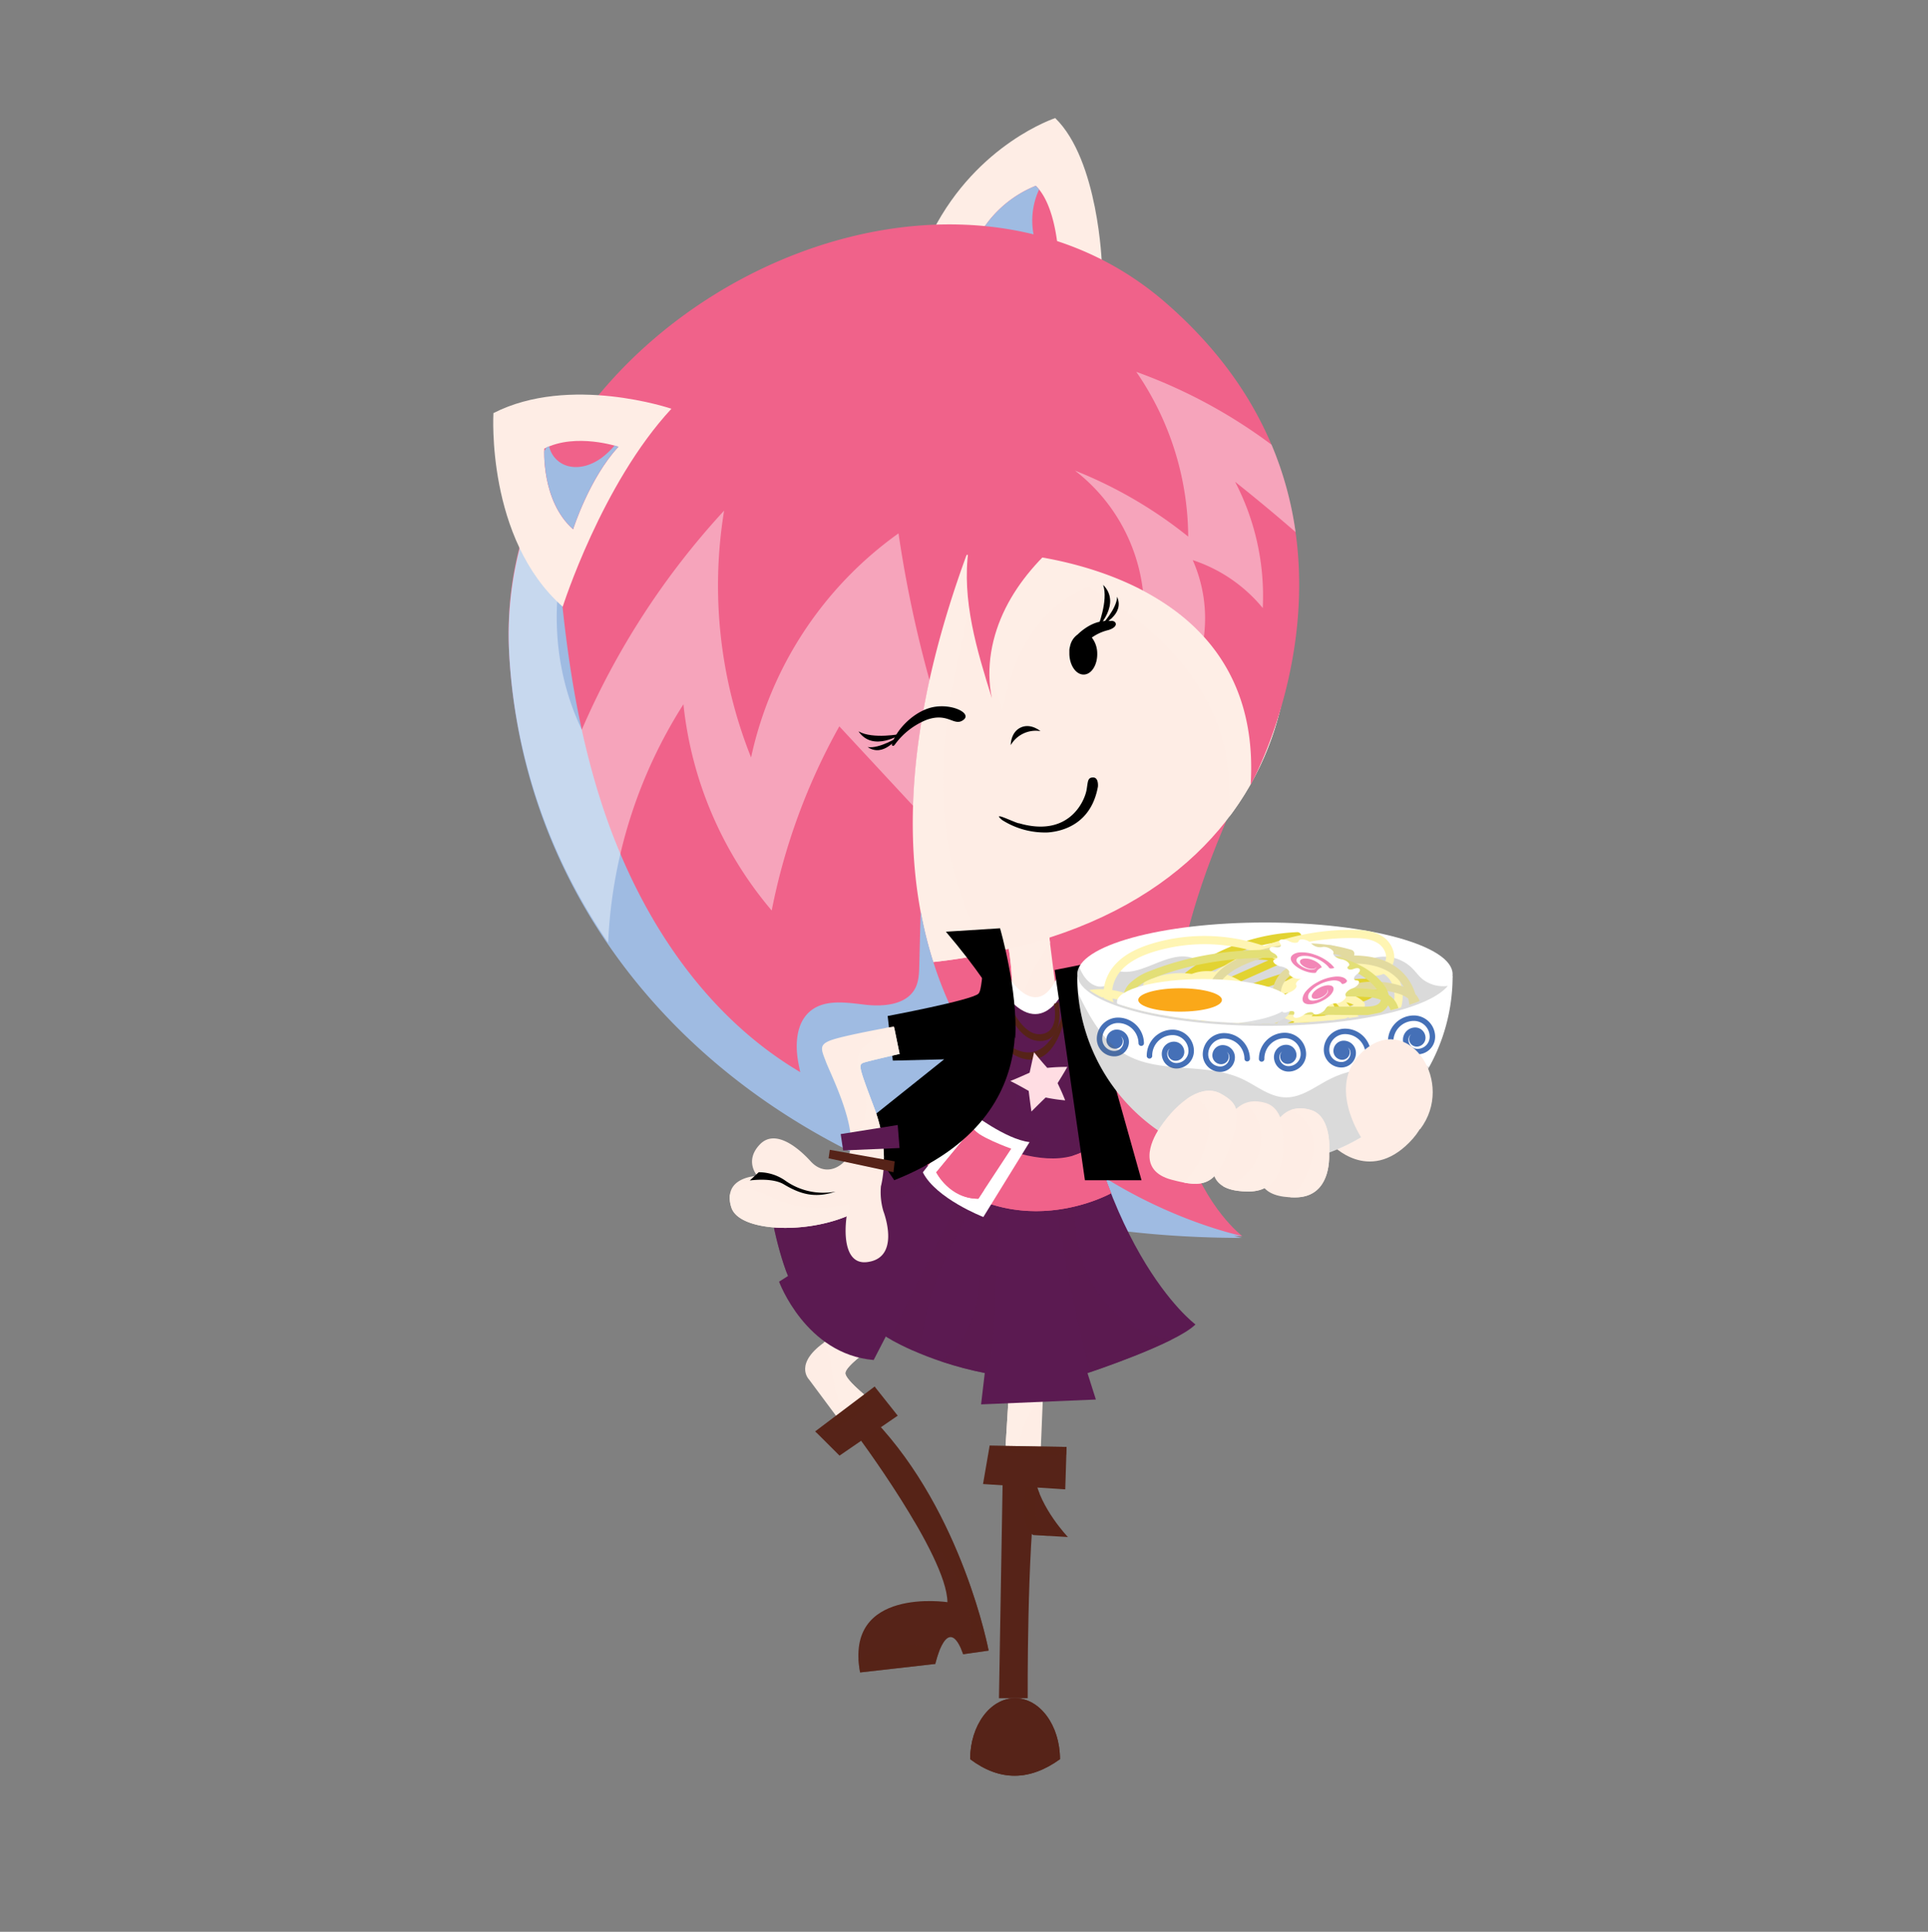 <svg xmlns="http://www.w3.org/2000/svg" xmlns:xlink="http://www.w3.org/1999/xlink" viewBox="0 0 584.27 585.38"><rect x="0" y="0" width="584.27" height="585.38" fill="#808080" stroke="none"/><defs><style>.cls-1{fill:none;}.cls-2{isolation:isolate;}.cls-13,.cls-3{fill:#562318;}.cls-4{fill:#feede5;}.cls-12,.cls-5{fill:#f0628a;}.cls-6{fill:#9fbbe2;}.cls-10,.cls-12,.cls-13,.cls-16,.cls-6,.cls-7{mix-blend-mode:multiply;}.cls-7{fill:#feeee6;}.cls-11,.cls-8{fill:#fff;}.cls-8{opacity:0.42;}.cls-10,.cls-9{fill:#5b1a51;}.cls-10{opacity:0.54;}.cls-13{opacity:0.57;}.cls-14{fill:#ffdde3;}.cls-15{fill:#4570b7;}.cls-16{fill:#5d5e5e;opacity:0.23;}.cls-17{clip-path:url(#clip-path);}.cls-18{fill:#e2d332;}.cls-19{fill:#fff5b3;}.cls-20{fill:#e2da9f;}.cls-21{fill:#e3df76;}.cls-22{fill:#dedfe0;}.cls-23{fill:#faa819;}.cls-24{fill:#f287b7;}</style><clipPath id="clip-path"><ellipse id="SVGID" class="cls-1" cx="383.34" cy="294.47" rx="56.87" ry="15.68"/></clipPath></defs><g class="cls-2"><g id="Layer_2" data-name="Layer 2"><path class="cls-3" d="M294,533.07c9,6.76,18.05,6.61,27.22,0,0-10.21-6.09-18.48-13.61-18.48S294,522.86,294,533.07Z"/><path class="cls-4" d="M333.92,80.15s-1-31.58-14.14-44.37c0,0-23.47,7.64-37.11,34.23,0,0,43.77,7.48,51.25,10.14"/><path class="cls-5" d="M320.78,77.91s-.49-15.38-6.89-21.61A34.55,34.55,0,0,0,295.81,73s21.32,3.64,25,4.94"/><path class="cls-6" d="M314.15,74.43a22.39,22.39,0,0,1,.74-17,12.06,12.06,0,0,0-1-1.12A34.55,34.55,0,0,0,295.81,73s6.38,1.09,12.76,2.29A25.68,25.68,0,0,1,314.15,74.43Z"/><path class="cls-5" d="M238.67,278.23s62.85,94.58,137.77,96.3c0,0-43.92-32.67-6-122.95s-157.57-47.29-131.74,26.65"/><path class="cls-4" d="M305,283.54s3.26,15.18.81,24L321,308l-3.95-31.35Z"/><path class="cls-7" d="M308.76,307.62a51.64,51.64,0,0,1,9.45-21.9l-1.14-9.06L305,283.54s3.26,15.18.81,24Z"/><path class="cls-4" d="M170.88,217.86c1.05,29.91,41.14,93.9,138.53,68.75S405.12,165,364,129.83s-196.46-8.38-193.11,88"/><path class="cls-7" d="M379.56,149.26l-49,14.64a29.73,29.73,0,0,0-8.28-7.84,30.22,30.22,0,0,0-24.07-3.41l-2.17,12.08-22.25-41.44c-27.1,15.15-43.77,44.65-50.55,75-6.14,27.45-5.2,55.87-3.58,84,19.89,9.43,46.34,13.56,80.23,6.54-10.77-16.19-14.72-36.49-14.09-56.06.58-17.91,4.65-35.46,9.31-52.81a188.61,188.61,0,0,0,8.73,35.11c1.62-8.79,4.62-17.47,9.95-24.64a36.84,36.84,0,0,1,16-12.51,116.05,116.05,0,0,1,19.95,14.26c10.78,9.75,19.32,22.49,21.85,36.8a97,97,0,0,1,1,18.43C395.75,216.68,394.85,176.82,379.56,149.26Z"/><path class="cls-5" d="M376.44,374.53s-148.1-30.1-83.53-206.35a61.85,61.85,0,0,1,8.62-.86S383.32,169,379,237.82c0,0,46.49-83.4-25.83-146.16s-204.06,8.59-198.9,105.75S244.7,374.53,376.44,374.53"/><path class="cls-6" d="M376.44,374.53S294,357.77,279,276.07l-.42,16.51c-.06,2.37-.14,4.83-1.25,6.93-2.65,5-9.59,5.6-15.25,4.93s-12.07-1.7-16.48,1.91c-4.26,3.49-4.67,9.86-3.74,15.28.19,1.09.41,2.17.65,3.26-1.61-1-3.2-1.94-4.77-3-27.16-18-45.29-47.3-55.37-78.27s-12.85-63.79-14.71-96.31l-7,8.87A105.2,105.2,0,0,0,154.29,198c5.17,97.15,90.41,177.11,222.15,177.11,0,0-.89-.18-2.5-.59Z"/><path class="cls-8" d="M385.35,134.77a157.87,157.87,0,0,0-41-22.09,88.83,88.83,0,0,1,15.73,49.92,133.24,133.24,0,0,0-34.32-20A53.87,53.87,0,0,1,346.36,179a66.32,66.32,0,0,1,18.47,14,43.4,43.4,0,0,0-3.38-23.27,46,46,0,0,1,21.22,14.52A74.88,74.88,0,0,0,374.29,146q9.33,7.41,18.33,15.23A105.67,105.67,0,0,0,385.35,134.77Z"/><path class="cls-8" d="M207.11,213.42a115,115,0,0,0,26.75,62.48,188.74,188.74,0,0,1,20.49-55.8l22.35,24.07a205.54,205.54,0,0,1,5-38,363.6,363.6,0,0,1-9.41-44.55,112.6,112.6,0,0,0-44.68,67.91,140.42,140.42,0,0,1-8.17-74.8,235.75,235.75,0,0,0-43.13,66.39c-12.41-25.77-9.41-58.28,7.5-81.35a158.75,158.75,0,0,0-25.52,23.13,104.67,104.67,0,0,0-4,34.55,170.92,170.92,0,0,0,30,88.2A146.37,146.37,0,0,1,207.11,213.42Z"/><polygon class="cls-4" points="305.72 422.24 304.48 442.36 315.23 443.41 316.21 419.44 305.72 422.24"/><path class="cls-7" d="M304.48,442.36l3.64.36a31.85,31.85,0,0,1,7.95-20.05l.14-3.23-10.49,2.8Z"/><path class="cls-4" d="M263.78,408.67s-7.35,5.14-7.6,7.34,9.07,9.3,9.07,9.3l-9.56,6.85L245.16,418s-4.9-4.89,5.39-11.75Z"/><path class="cls-7" d="M265.25,425.31s-9.31-7.09-9.07-9.3,7.6-7.34,7.6-7.34l-13.23-2.45-1,.67a13.53,13.53,0,0,1,1.71,3.8c.85,3.07.91,6.31,1.62,9.42a23.34,23.34,0,0,0,5.3,10.25Z"/><path class="cls-9" d="M362.27,401.33s-31.36-23-39.2-99.33l-.15-2.95s-7.67,12.55-17.56,2.11c0,0-17.33,46.59-72.45,62.5,0,0,2.2,13.94,5.88,23l-2.7,1.72s8.09,22,28.67,23.73l3.67-7.1s11.41,7.38,30,11.05l-1.12,9.5,34.79-1.47-2.54-8s26.8-8.85,32.68-14.72"/><path class="cls-10" d="M333,392c-6-8.65-8.09-19.62-7.1-30.09L320,364.51c2.51,16.84,5.84,33.57,10,50.08a10.32,10.32,0,0,0,.36,1.2c3.21-1.09,15.85-5.46,24.53-9.79A33.27,33.27,0,0,1,333,392Z"/><path class="cls-10" d="M298.46,416.05l0,.27c2.15-4.45,2.48-9.72,2.73-14.74q.85-17.91,1.72-35.82a4,4,0,0,0-4.36,2.07,10.94,10.94,0,0,0-1.13,5c-.41,8.06.05,16.27-2,24.08-1.6,6.16-5.15,12.19-10.39,15.54A106.69,106.69,0,0,0,298.46,416.05Z"/><path class="cls-10" d="M270.21,406.05c1.36.76,3.48,1.87,6.29,3.12a5.57,5.57,0,0,0,1.41-1.28c1.51-2,1.84-4.6,2.28-7.07,2.25-12.74,8.42-24.4,14.51-35.82l-4.27-1.11q-9.36,18.66-18.74,37.32A12.65,12.65,0,0,0,270.21,406.05Z"/><path class="cls-10" d="M274.49,352.53c-1.35-.21-2.52.91-3.43,1.93-3.81,4.28-7.55,8.66-12,12.25s-9.75,6.37-15.45,6.92a19.41,19.41,0,0,1-9-1.27,99.69,99.69,0,0,0,3.9,13.57,360.75,360.75,0,0,0,41.9-28.63C277.79,357.9,277.14,353,274.49,352.53Z"/><path class="cls-10" d="M287.28,345.09c4.14,3.59,8.34,7.22,13.3,9.54s10.86,3.2,15.92,1.1c1.1-.46,2.34-1.46,1.95-2.6-.32-.93-1.53-1.21-2.12-2-1-1.32.17-3.33-.51-4.84-.48-1.06-1.7-1.52-2.7-2.12-4.46-2.67-5.18-8.76-5.11-14a129.66,129.66,0,0,1,2.87-25.3,12.18,12.18,0,0,1-4.26-2.54l-1.8.1a100,100,0,0,1-12,20.16,86.94,86.94,0,0,1-7.07,15.79,5.75,5.75,0,0,0-1,2.64C284.69,342.7,286,344,287.28,345.09Z"/><path class="cls-10" d="M328.92,356.14c1.89-2.06,2.71-4.85,3.22-7.6A242.91,242.91,0,0,1,323.07,302l-.08-1.55-1.82.84a14.7,14.7,0,0,1-3.45,2.8,143.73,143.73,0,0,1,3.3,53.78C323.53,359.35,327,358.29,328.92,356.14Z"/><path class="cls-11" d="M306.41,297.11s7.84,11.74,13.72-.49l2.94,2s-6.86,18.1-19.11,2Z"/><path class="cls-3" d="M305.67,303.72s4,10.38,9.88,9.65,3.84-9.17,3.84-9.17l1.47-.48s2,11.5-5.39,11.74-10.53-10.77-10.53-10.77Z"/><path class="cls-1" d="M305.67,303.72s4,10.38,9.88,9.65,3.84-9.17,3.84-9.17l1.47-.48s2,11.5-5.39,11.74-10.53-10.77-10.53-10.77Z"/><path class="cls-3" d="M322.09,307.14s-4.66,18.59-17.15,9.05l-1,1s13.34,13.39,19-9.34Z"/><path class="cls-1" d="M322.09,307.14s-4.66,18.59-17.15,9.05l-1,1s13.34,13.39,19-9.34Z"/><line class="cls-1" x1="329.59" y1="416.05" x2="319.61" y2="364.87"/><line class="cls-1" x1="297.34" y1="425.55" x2="304.48" y2="364.87"/><line class="cls-1" x1="264.76" y1="412.1" x2="292.37" y2="362.3"/><line class="cls-1" x1="236.09" y1="388.37" x2="282.42" y2="357.63"/><path class="cls-5" d="M336.72,361.57s-34.1,19.19-61.07-14.55l7.75-9.6S316,360,331.14,347Z"/><path class="cls-12" d="M281.1,353.05c25.9,25.24,55.62,8.52,55.62,8.52L331.14,347a16.21,16.21,0,0,1-5.91,3.16,25.91,25.91,0,0,1-.34,2.63c-1,5-5.63,8.69-10.61,9.75s-10.19-.15-14.85-2.19a21.39,21.39,0,0,1-8.81-6.36c-2.21-2.92-3.19-7-1.8-10.35-3.56.4-6.36,3.54-7.31,7A13.89,13.89,0,0,0,281.1,353.05Z"/><path class="cls-11" d="M312,346.08l-14,22.7s-14.35-5.57-18.34-13.54l14.35-18.31s10.77,8.36,18,9.15"/><path class="cls-1" d="M312,346.08l-14,22.7s-14.35-5.57-18.34-13.54l14.35-18.31S304.86,345.29,312,346.08Z"/><path class="cls-5" d="M306.45,348.08s-11.16-4-11.56-6.37l-11.16,13.53s4,8,12.76,8Z"/><path class="cls-12" d="M298.15,360.69c-.43-1.91-1.78-3.62-2.65-5.43a12.27,12.27,0,0,1,.95-11.83c-.88-.61-1.47-1.21-1.56-1.72l-11.16,13.53s4,8,12.76,8Z"/><path class="cls-1" d="M306.45,348.08s-11.16-4-11.56-6.37l-11.16,13.53s4,8,12.76,8Z"/><polygon points="319.61 293.93 328.78 357.63 345.93 357.63 327.59 292.34 319.61 293.93"/><path d="M304.86,294.73S322,337.33,271,357.63L260.2,341.71,286.12,321l-15.55.39L269,307.87s25.52-4.78,27.52-6.77,0-19.91,8.37-6.37"/><path d="M303.06,281.29s5.47,18.77,4.59,33.4c0,0-2.52-10.64-21-32.36Z"/><path class="cls-4" d="M267,359.34h0c.95-4.11,2-12.78-2.07-23.63-4.71-12.49-4.84-13.08-3.24-13.68,1.24-.46,10.93-2.66,10.93-2.66l-1.72-8.32s-13.72,2.45-18.37,3.92-3.68,2.93-2.21,6.85,11.74,23.92,5.64,30.09c-3.26,3.3-7.3,3.3-10.29,0-3.86-4.25-10.79-9.89-15.38-5.14-4.86,5.05-.79,9.55-.79,9.55s-10.78.24-7.85,9.54c2.27,7.17,21.58,8.22,34.91,2.72-.87,6.35-.21,14.6,6.14,13.87,9.25-1.07,6.22-12.13,5-15.45a20.38,20.38,0,0,1-.73-7.66"/><path class="cls-7" d="M256.35,368.65c.84-1.26,1.42-2.52.83-3.84a33.67,33.67,0,0,1-22.07-1.44c-2.81-1.2-5.53-2.8-8.57-3.05A7.53,7.53,0,0,0,221.2,362a8.81,8.81,0,0,0,.43,3.91C223.89,373,243,374.06,256.35,368.65Z"/><path class="cls-7" d="M268.19,311.55c-1.33,3.16-5.68,4.08-7.5,7a8.44,8.44,0,0,0-.54,6.44c.54,2.15,1.5,4.17,2,6.32a15.93,15.93,0,0,1-4,14.5c2.63,2.74,6.08,5.72,9.71,5a44.28,44.28,0,0,0-2.93-15.1c-4.71-12.49-4.84-13.08-3.24-13.68,1.24-.46,10.93-2.66,10.93-2.66L271,311.42l-1.88,0Z"/><path d="M253.2,361.07a19.88,19.88,0,0,1-15.33-3.39,14,14,0,0,0-7.94-2.47l-2.71,2.5s6.66-1,10.3,1.16c4.85,2.9,9.34,4.36,15.68,2.2"/><polygon class="cls-3" points="251.47 348.42 251.1 350.99 270.76 355.21 271.13 351.91 251.47 348.42"/><polygon class="cls-1" points="251.47 348.42 251.1 350.99 270.76 355.21 271.13 351.91 251.47 348.42"/><polygon class="cls-9" points="254.77 343.65 255.51 348.61 272.6 347.88 272.05 340.9 254.77 343.65"/><polygon class="cls-1" points="254.77 343.65 255.51 348.61 272.6 347.88 272.05 340.9 254.77 343.65"/><path class="cls-3" d="M259.18,434.11s27.81,37.14,27.93,51.38c0,0-31.36-4.73-26.46,21.29l22.79-2.57s3.67-16.15,8.45-2.94l7.72-1.1s-7.84-41.59-34.55-69.72Z"/><path class="cls-13" d="M278.28,462.19c9.21,9.8,17.26,22.3,16,35.69a27.39,27.39,0,0,1-3,1.91c.2.45.39.93.59,1.48l7.72-1.1s-7.84-41.59-34.55-69.72l-5.88,3.66S269,447.21,277,460.84Z"/><path class="cls-13" d="M283.44,504.21a32.66,32.66,0,0,1,1.15-3.76c-1.3-.38-2.59-.91-3.89-1.31-5.74-1.74-12-.57-17.47,2-1.05.48-2.06,1-3.05,1.6a28.43,28.43,0,0,0,.47,4.07Z"/><polygon class="cls-3" points="265.06 420.17 272.05 428.98 254.41 441.09 247.06 433.75 265.06 420.17"/><path class="cls-13" d="M265.26,420.41l-.2-.24-18,13.58.45.44a32.66,32.66,0,0,0,10.17-3.83C261.31,428.11,264.35,424.55,265.26,420.41Z"/><path class="cls-3" d="M303.83,449.89l-1.1,64.7h8.71s-.26-44.88,2.68-64.7Z"/><path d="M332.59,190.27s3.39-8.32,1.7-13.05c5.66,5.65-1.7,13.05-1.7,13.05"/><path d="M333.81,189.41s4.6-4.83,4.73-8.56c2.37,5.43-4.73,8.56-4.73,8.56"/><path d="M336.77,188.17c-1.48,0-4.92-.51-9.55,3.49-.24.21-.44.4-.65.61a5.72,5.72,0,0,0-2.31,3.63,5.62,5.62,0,0,0-.19,1v.12c0,.13,0,.25,0,.37,0,.27,0,.53,0,.8.08,3.49,2.05,6.28,4.38,6.22s4.15-2.94,4.06-6.43a7.84,7.84,0,0,0-1.64-4.78,14.31,14.31,0,0,1,5-2.27c3.28-1,2.45-2.81,1-2.79"/><path d="M315.3,221.55s-2.93-2.53-6-1.08-3,5.32-3,5.32a8.76,8.76,0,0,1,9-4.24"/><path d="M271.16,225.66a22,22,0,0,1,9.61-7.52c6.62-2.39,8.33,2.17,11.2,0s-4.53-5.52-10.62-3.49c-5.41,1.8-9.91,7-11.05,10.78-.15.48.34.93.86.23"/><path d="M273.16,222.37s-8.68,1.73-13-.75c4.44,6.47,13,.75,13,.75"/><path d="M272.11,223.38s-5.53,3.55-9.17,3c4.83,3.28,9.17-3,9.17-3"/><path class="cls-3" d="M311.57,447.7s-3.76,13,1.47,17.42l10.59.64s-8.45-8.83-10.05-18.06Z"/><path class="cls-13" d="M314.6,461.12a10.88,10.88,0,0,1,.37-8.68,23.57,23.57,0,0,1-1.39-4.74h-2s-3.76,13,1.47,17.42l4.72.28A10.63,10.63,0,0,1,314.6,461.12Z"/><polygon class="cls-3" points="299.91 438.06 297.9 449.7 322.82 451.31 323.22 438.46 299.91 438.06"/><path class="cls-13" d="M299.81,438.61a69,69,0,0,0,17.56,2.52,33.81,33.81,0,0,0,5.78-.35l.07-2.32-23.31-.4Z"/><path class="cls-4" d="M203.45,123.85s-30.79-10.47-53.92,1.33c0,0-2.33,38.06,21,58.67,0,0,11.81-37.23,32.95-60"/><path class="cls-5" d="M187.42,135.38s-12.84-4.36-22.48.56c0,0-1,15.86,8.74,24.45,0,0,4.92-15.52,13.74-25"/><path class="cls-6" d="M186.26,135a25.16,25.16,0,0,1-3.81,3.63c-2.76,2.07-6.3,3.38-9.7,2.73a7.93,7.93,0,0,1-6.34-6.13c-.28.11-.56.24-.84.37l-.66,1.13c0,3.37.38,16.2,8.77,23.62,0,0,4.92-15.52,13.74-25C187.42,135.38,187,135.24,186.26,135Z"/><path d="M308.68,249.48c-2.09-.61-8.29-3.78-5-1a24.25,24.25,0,0,0,13.89,3.77c5.25-.41,13.21-3.1,15.15-13.88,0,0,.29-2.78-1.45-2.78s-1.55,1.26-2,3.84c-.68,3.59-5.53,14.43-20.58,10"/><path class="cls-5" d="M293.51,166.59c-2.11,15.18,2.51,30.39,7.08,45-1.93-9.17-.07-18.89,4.12-27.27s10.59-15.5,17.79-21.5"/><path class="cls-14" d="M322.75,333.43a49.64,49.64,0,0,1-5.86-.86c-1.53,1.46-3,2.92-4.32,4.25-.3-2.1-.59-4.18-.83-6.25-1.85-1.05-3.72-2.1-5.56-3,1.95-.77,3.9-1.65,5.84-2.52.44-2.05.91-4.12,1.35-6.19,1.2,1.51,2.56,3.13,4,4.73a56.55,56.55,0,0,1,6.07-.29c-.84,1.51-1.86,3.17-2.94,4.92.87,1.83,1.68,3.59,2.29,5.21"/><path class="cls-4" d="M403.67,346.88s11,11.9,23.44-.71-.11-25.28-7.51-30.05c0,0-27.87,15.41-15.93,30.76"/><path class="cls-11" d="M326.46,295.8H440.21a56.88,56.88,0,0,1-41.62,54.79h-30.5A56.88,56.88,0,0,1,326.46,295.8Z"/><path class="cls-15" d="M337.7,320.11a5.32,5.32,0,0,1-5.32-5.32,6.45,6.45,0,0,1,6.44-6.44,7.86,7.86,0,0,1,7.85,7.85.83.83,0,0,1-1.65,0,6.21,6.21,0,0,0-6.2-6.2,4.8,4.8,0,0,0-4.79,4.79,3.67,3.67,0,0,0,3.67,3.67,2.77,2.77,0,0,0,2.77-2.77,2,2,0,0,0-.82-1.64,2,2,0,0,1,.6,1.43,2.3,2.3,0,0,1-2.29,2.3,2.67,2.67,0,0,1-2.67-2.66,3.13,3.13,0,0,1,3.13-3.13,3.7,3.7,0,0,1,3.7,3.7A4.42,4.42,0,0,1,337.7,320.11Z"/><path class="cls-15" d="M356.49,323.78a4.43,4.43,0,0,1-4.42-4.42,3.71,3.71,0,0,1,3.7-3.71,3.13,3.13,0,0,1,3.13,3.13,2.68,2.68,0,0,1-2.67,2.67,2.3,2.3,0,0,1-2.3-2.3,2,2,0,0,1,.61-1.43,2,2,0,0,0-.82,1.64,2.78,2.78,0,0,0,2.77,2.77,3.68,3.68,0,0,0,3.67-3.67,4.8,4.8,0,0,0-4.79-4.8,6.21,6.21,0,0,0-6.2,6.2.83.83,0,1,1-1.65,0,7.86,7.86,0,0,1,7.85-7.85,6.45,6.45,0,0,1,6.44,6.45A5.33,5.33,0,0,1,356.49,323.78Z"/><path class="cls-15" d="M369.81,324.81a5.32,5.32,0,0,1-5.32-5.32,6.45,6.45,0,0,1,6.44-6.44,7.86,7.86,0,0,1,7.85,7.85.83.83,0,0,1-1.65,0,6.21,6.21,0,0,0-6.2-6.2,4.8,4.8,0,0,0-4.79,4.79,3.68,3.68,0,0,0,3.67,3.68,2.78,2.78,0,0,0,2.77-2.78,2.05,2.05,0,0,0-.82-1.64,2,2,0,0,1,.61,1.44,2.3,2.3,0,0,1-2.3,2.29,2.67,2.67,0,0,1-2.67-2.66,3.13,3.13,0,0,1,3.13-3.13,3.7,3.7,0,0,1,3.7,3.7A4.42,4.42,0,0,1,369.81,324.81Z"/><path class="cls-15" d="M390.49,324.72a4.44,4.44,0,0,1-4.43-4.42,3.72,3.72,0,0,1,3.71-3.71,3.13,3.13,0,0,1,3.12,3.13,2.67,2.67,0,0,1-2.66,2.67,2.3,2.3,0,0,1-2.3-2.3,2,2,0,0,1,.6-1.43,2.06,2.06,0,0,0-.82,1.64,2.78,2.78,0,0,0,2.78,2.77,3.68,3.68,0,0,0,3.67-3.67,4.81,4.81,0,0,0-4.8-4.8,6.21,6.21,0,0,0-6.2,6.2.83.83,0,1,1-1.65,0,7.86,7.86,0,0,1,7.85-7.85,6.46,6.46,0,0,1,6.45,6.45A5.33,5.33,0,0,1,390.49,324.72Z"/><path class="cls-15" d="M406.49,323.47a5.33,5.33,0,0,1-5.32-5.32,6.45,6.45,0,0,1,6.45-6.44,7.85,7.85,0,0,1,7.84,7.85.82.82,0,1,1-1.64,0,6.21,6.21,0,0,0-6.2-6.2,4.8,4.8,0,0,0-4.8,4.79,3.67,3.67,0,0,0,3.67,3.67,2.77,2.77,0,0,0,2.77-2.77,2,2,0,0,0-.82-1.64,2,2,0,0,1,.61,1.43,2.3,2.3,0,0,1-2.3,2.3,2.67,2.67,0,0,1-2.66-2.67,3.12,3.12,0,0,1,3.12-3.12,3.7,3.7,0,0,1,3.7,3.7A4.42,4.42,0,0,1,406.49,323.47Z"/><path class="cls-15" d="M429.59,319.48a4.44,4.44,0,0,1-4.43-4.42,3.72,3.72,0,0,1,3.71-3.71,3.13,3.13,0,0,1,3.12,3.13,2.67,2.67,0,0,1-2.66,2.67,2.3,2.3,0,0,1-2.3-2.3,2,2,0,0,1,.6-1.43,2.06,2.06,0,0,0-.82,1.64,2.78,2.78,0,0,0,2.78,2.77,3.68,3.68,0,0,0,3.67-3.67,4.8,4.8,0,0,0-4.8-4.8,6.21,6.21,0,0,0-6.2,6.2.83.83,0,1,1-1.65,0,7.86,7.86,0,0,1,7.85-7.85,6.46,6.46,0,0,1,6.45,6.45A5.33,5.33,0,0,1,429.59,319.48Z"/><path class="cls-16" d="M433.11,323.31c-3.6-1.29-7.63-.93-11.48-.54-6.26.63-12.67,1.3-18.32,4.07-4.52,2.21-8.74,5.8-13.77,5.69-4.76-.1-8.71-3.5-13-5.53-11.12-5.23-25.19-1.38-35.76-7.66-6.67-4-10.58-11.21-14-18.2l-.07.07a56.89,56.89,0,0,0,41.36,49.38h30.5A57,57,0,0,0,433.11,323.31Z"/><ellipse class="cls-11" cx="383.34" cy="295.22" rx="56.87" ry="15.68"/><path class="cls-16" d="M438.75,298.75a10.26,10.26,0,0,1-7.48-1.9c-1.31-1-2.27-2.46-3.48-3.62a12.16,12.16,0,0,0-11.22-3c-1.89.48-3.81,1.42-5.69.91-2.08-.57-3.3-2.72-5.13-3.86-5.37-3.32-12.06,3.21-18.28,2.11-3.39-.6-6.36-3.47-9.77-3-3.91.56-6.3,5.32-10.25,5.59-2.29.15-4.35-1.29-6.57-1.85-7.77-2-15.79,6.78-23.19,3.71,1.38,2.73-2.3,5.83-5.25,5-2.67-.73-4.36-3.26-5.41-5.87a4.77,4.77,0,0,0-.57,2.19c0,8.67,25.47,15.69,56.88,15.69C410.35,310.91,433,305.71,438.75,298.75Z"/><g class="cls-17"><path class="cls-18" d="M404.3,337.44a5.23,5.23,0,0,1-3.91-1.78c-1.51-1.94-.79-4.72.7-6.48,2-2.31,4.79-3.31,7.51-4.27.7-.25,1.41-.5,2.09-.77a25.81,25.81,0,0,0,7.78-4.88,30.74,30.74,0,0,0-13.9-1.39c-1.11,1-2.19,1.94-3.26,2.91-1.86,1.69-3.78,3.44-5.79,5-5.76,4.6-11.13,7-16.39,7.19-2.87.13-5.08-.62-6.39-2.18a5.69,5.69,0,0,1-1.29-3.4c-3.19.74-7.17,1.34-10.94.27-.32-.09-.64-.2-.95-.31l-.62.22c-2.53.9-3.8.13-4.42-.67a3.73,3.73,0,0,1-.48-3c0-.22.08-.44.12-.66a8.79,8.79,0,0,1-1.62-4.4,10.07,10.07,0,0,1,3.06-7.64,18.12,18.12,0,0,1,6.78-4.09c.91-.34,1.83-.63,2.76-.9a45,45,0,0,1,7-4.72c6.28-3.41,13.17-5.53,19.87-7.53a16.09,16.09,0,0,0-3.65-1.93c-1.31.48-2.61,1-3.9,1.61L356,306.31a1.25,1.25,0,0,1-1.73-.89,9.26,9.26,0,0,1,1.24-6.47,1.24,1.24,0,0,1,.55-1.47l.89-.52a24.23,24.23,0,0,1,4.14-3.59,59.68,59.68,0,0,1,32.1-10.91,1.25,1.25,0,0,1,.09,2.49,57,57,0,0,0-19.56,4.29l.41-.1a26.21,26.21,0,0,1,14.27.28c4.26-1.5,8.59-2.23,12.7-.56a2.87,2.87,0,0,1,1.64,1.36,2.21,2.21,0,0,1,.06,1.85,4.3,4.3,0,0,1-2.64,2.07c-1.21.39-2.44.77-3.67,1.14a4.41,4.41,0,0,1,.35,2.44c-.37,2.3-2.62,3.63-3.36,4.07C388.12,305,382,305.85,376,306.73a85.1,85.1,0,0,0-9.66,1.79c-4.82,4.09-8.12,9-9.46,14.16a9.63,9.63,0,0,0,2.76,2c7.27-2.89,13.73-7.79,20-12.53,2-1.51,4.06-3.07,6.12-4.55,12-8.64,22.06-12.05,31.57-10.76a1.24,1.24,0,0,1,1.08,1.22c0,3.69-4.4,5.15-5.85,5.63a179.66,179.66,0,0,0-23.09,9.47c-5.56,2.74-9.94,5.35-13.23,9.14a13.54,13.54,0,0,0-1.2,1.59c3.12-.93,6.21-2,9.22-3.11,3.89-1.39,7.91-2.83,12-3.9a56.42,56.42,0,0,1,7.3-1.42c1.2-1,2.43-2,3.71-3,5.76-4.22,11.63-6.21,16.95-5.76h0c2.07.17,2.87,1.11,3.17,1.87a3.54,3.54,0,0,1-.25,2.69,28.1,28.1,0,0,1-4.4,7.13,5.92,5.92,0,0,1,2.3,2c1,1.69.75,3.89-.74,6.35a22.52,22.52,0,0,1-19.09,10.65A8.26,8.26,0,0,1,404.3,337.44ZM421,320.34a28.35,28.35,0,0,1-9.34,6.12c-.71.28-1.44.54-2.18.8-2.52.89-4.9,1.74-6.44,3.54-.83,1-1.29,2.48-.64,3.32.45.57,1.38.86,2.85.87a20,20,0,0,0,16.93-9.45c.57-.93,1.41-2.65.73-3.78a3.93,3.93,0,0,0-1.61-1.26Zm-47,6.45a3.48,3.48,0,0,0,.7,2.43c1,1.19,2.94,1.36,4.38,1.3,4.72-.21,9.61-2.39,14.94-6.64,2-1.56,3.84-3.28,5.67-4.95l.41-.36c-1.05.21-2.11.45-3.19.74-4,1-8,2.46-11.79,3.83C381.45,324.43,377.73,325.75,373.94,326.79Zm-10.45-1.07h.13a25.3,25.3,0,0,0,7.95-.89l.25-.07a12.39,12.39,0,0,1,2.5-4.1c3.77-4.35,9-7.25,14-9.74a184.2,184.2,0,0,1,23.42-9.6,7.59,7.59,0,0,0,3.76-2.17c-8.41-.67-17.47,2.68-28.33,10.48-2,1.46-4.08,3-6.06,4.51C375.56,318.36,369.85,322.68,363.49,325.72Zm-2.86-15.08a12.82,12.82,0,0,0-3.24,2.35A7.66,7.66,0,0,0,355,318.7a5.35,5.35,0,0,0,.15,1A29.51,29.51,0,0,1,360.63,310.64Zm51,4.63a28.64,28.64,0,0,1,8.71,2.06,25.65,25.65,0,0,0,4.45-7c.26-.62.23-.77.22-.79s-.26-.24-1.06-.31h0c-6-.49-11.59,2.6-15.27,5.29-.28.21-.56.41-.84.63A36.52,36.52,0,0,1,411.66,315.27ZM394.05,296l-.4.12c-6.86,2-14,4.16-20.28,7.59-.7.39-1.39.79-2.06,1.2,1.44-.24,2.88-.45,4.31-.66,6-.88,11.65-1.71,16.57-4.62,1.33-.79,2-1.54,2.16-2.31A2,2,0,0,0,394.05,296Zm-35.49,2.89c-.19.23-.37.47-.54.71a7.83,7.83,0,0,0-1.41,3.69l26.88-11.9.86-.38a25.57,25.57,0,0,0-9.65.54C368.94,293,363.66,295.91,358.56,298.9ZM391.91,291a16.79,16.79,0,0,1,2,1.31,10,10,0,0,1,1,.87l4.44-1.37a2.82,2.82,0,0,0,.95-.51l-.19-.09A13.19,13.19,0,0,0,391.91,291Z"/><path class="cls-19" d="M422.84,295.07c-2.86-3.5-8-4.82-14.84-3.83a55.39,55.39,0,0,0-25.23,10.46l-.66-.47c-1.06-.74-2.15-1.5-3.25-2.23-5.58-3.66-10.23-5.13-14.65-4.64a12.2,12.2,0,0,0-8.12,4.56,8.87,8.87,0,0,0-1.93,6.68,8.69,8.69,0,0,0,4.13,6.16,14.07,14.07,0,0,0,11.14,1.54c4.48-1.31,8.11-4.24,11.63-7.08.59-.48,1.18-1,1.79-1.43a36.88,36.88,0,0,0,7.49,4.14c.63.24,1.27.46,1.93.64L391,310.89a69.26,69.26,0,0,1-11.65,9.46,52.08,52.08,0,0,1-22.23-8.77c-1.44-1-2.88-2.15-4.28-3.23-4-3.11-8.12-6.33-13.13-7.77a23,23,0,0,0-10-.51c0,.12,0,.23,0,.35a4.2,4.2,0,0,1-.62,2.28A21,21,0,0,1,339,303c4.54,1.32,8.31,4.25,12.29,7.35,1.42,1.1,2.88,2.24,4.38,3.3a54,54,0,0,0,20.45,8.69,69.87,69.87,0,0,1-22.48,8.24c-2.6.47-5.32.77-7.6-.22-2-.84-3.64-3.18-2.91-5.19,1.12-3.06,6.07-2.7,10-1.46a1.25,1.25,0,0,0,.76-2.38c-5.18-1.64-11.34-1.73-13.06,3-1.23,3.37,1.21,7,4.26,8.35a10.78,10.78,0,0,0,3.37.81,22,22,0,0,0,5.66-.43A72.91,72.91,0,0,0,379.91,323a55.57,55.57,0,0,0,33.48-5.86c4.85-2.61,8-5.37,9.91-8.71C425.83,304,425.64,298.48,422.84,295.07Zm-43.35,9.21c-3.48,2.81-6.76,5.46-10.76,6.63a11.5,11.5,0,0,1-9.08-1.25,6.29,6.29,0,0,1-3-4.41,6.41,6.41,0,0,1,1.43-4.8,9.84,9.84,0,0,1,6.42-3.61,12.61,12.61,0,0,1,2.46,0c3.13.26,6.55,1.66,10.55,4.28,1.06.7,2.14,1.46,3.18,2.19l0,0Zm41.64,2.87c-1.66,2.91-4.5,5.37-8.92,7.74a52.84,52.84,0,0,1-29.07,5.9,71.91,71.91,0,0,0,9.62-8.14c.5-.52,1-1,1.51-1.57l.87-.9a24,24,0,0,0,18-4.67,1.24,1.24,0,0,0,.47-.91,1.22,1.22,0,0,0-.36-1c-3.51-3.46-9.11-2.92-12.83-1a25.81,25.81,0,0,0-6.15,4.82,20.14,20.14,0,0,1-3-.9,31.76,31.76,0,0,1-6.29-3.41,53,53,0,0,1,23.41-9.48c4.14-.6,9.68-.58,12.56,2.94C423.07,299.28,423.16,303.6,421.13,307.15Zm-23.68.76a20.13,20.13,0,0,1,4.14-3,10.91,10.91,0,0,1,5.8-1.23,7.12,7.12,0,0,1,2.89.84A21.48,21.48,0,0,1,397.45,307.91Z"/><path class="cls-19" d="M423.72,315.76a19.61,19.61,0,0,1-4.35-1.59c-4.2-2.17-7.33-5.77-10.64-9.58-1.17-1.36-2.39-2.76-3.66-4.08A54.13,54.13,0,0,0,386.68,288a70.24,70.24,0,0,1,23.65-3.74c2.64,0,5.37.28,7.42,1.68,1.77,1.21,3,3.83,1.85,5.66-1.69,2.78-6.47,1.48-10.05-.49a1.25,1.25,0,1,0-1.2,2.19c4.76,2.61,10.78,3.88,13.38-.41,1.86-3.06.17-7.12-2.57-9a10.61,10.61,0,0,0-3.14-1.44,22.35,22.35,0,0,0-5.65-.68,73,73,0,0,0-27.28,4.89,55.48,55.48,0,0,0-34-.72c-5.27,1.62-8.89,3.72-11.4,6.63-3.34,3.85-4.21,9.26-2.13,13.15s6.92,6.28,13.83,6.63a55.49,55.49,0,0,0,26.77-5.4c.19.2.38.39.56.59.9.93,1.82,1.89,2.76,2.81,4.76,4.67,9,7,13.48,7.39a12.21,12.21,0,0,0,8.84-2.91,8.81,8.81,0,0,0,3.18-6.17,8.71,8.71,0,0,0-2.86-6.85,14,14,0,0,0-10.63-3.66c-4.65.42-8.78,2.59-12.78,4.7l-2,1.06a36.52,36.52,0,0,0-6.55-5.51,18.21,18.21,0,0,0-1.77-1c.51-.36,1-.71,1.52-1.05a69.19,69.19,0,0,1,13.25-7,52,52,0,0,1,20.12,12.9c1.22,1.28,2.42,2.66,3.58,4,3.32,3.82,6.75,7.77,11.38,10.16a21.8,21.8,0,0,0,4.72,1.74C423.18,317.33,423.44,316.54,423.72,315.76Zm-43.83-10.69c4-2.09,7.69-4.05,11.84-4.43a11.5,11.5,0,0,1,8.68,3,6.31,6.31,0,0,1,2.1,4.91,6.39,6.39,0,0,1-2.32,4.43,9.8,9.8,0,0,1-7,2.3,12.88,12.88,0,0,1-2.41-.44c-3-.87-6.11-2.89-9.52-6.24-.92-.89-1.83-1.84-2.71-2.76l0,0ZM368.5,294.29l-1.79,1.24-1,.72a23.93,23.93,0,0,0-18.57,1.11,1.2,1.2,0,0,0-.64.8,1.24,1.24,0,0,0,.17,1c2.77,4.07,8.37,4.62,12.4,3.42a25.88,25.88,0,0,0,7-3.54,21.45,21.45,0,0,1,2.81,1.47,31.8,31.8,0,0,1,5.51,4.56,52.92,52.92,0,0,1-24.8,4.78c-4.17-.21-9.6-1.3-11.75-5.31-1.61-3-.86-7.25,1.81-10.34,2.2-2.53,5.45-4.4,10.26-5.88a52.75,52.75,0,0,1,29.65-.17A71.65,71.65,0,0,0,368.5,294.29ZM363,298a20.22,20.22,0,0,1-4.65,2.16,10.86,10.86,0,0,1-5.93.08,7,7,0,0,1-2.67-1.38A21.47,21.47,0,0,1,363,298Z"/><path class="cls-20" d="M413.48,333.14a1.28,1.28,0,0,1-.8-.38,1.25,1.25,0,0,1,0-1.76c4.11-4,8.7-8.39,11.63-13.66a30.3,30.3,0,0,1-12.17,9.55c-9.32,3.79-18.29.4-22.33-4.91a30.58,30.58,0,0,1-4-8.28c-1.32-3.63-2.57-7.07-5.33-9.26-3.26-2.59-7.66-2.65-12.18-1.72a5.4,5.4,0,0,0,1.28,3.34c1.39,1.56,3.59,2.15,5.91,2.76.76.2,1.54.41,2.31.66,3.81,1.23,7.3,4.58,6.28,8.35-.82,3-3.9,4.65-8.91,4.81a106.73,106.73,0,0,1-12.9-.38c-7.43-.68-12.2-3.82-12.76-8.4-.59-4.74,3.37-8.84,11.15-11.54,1.71-.59,3.48-1.16,5.26-1.61a10.76,10.76,0,0,1,1.51-4c2.2-3.45,5.93-5.42,8.55-6.61a48.59,48.59,0,0,1,33.58-2.27,1.25,1.25,0,0,1,.83,1.56.78.78,0,0,1-.05.14c5.89.09,11.39,1.47,15.23,5.7a15.09,15.09,0,0,1,3.34,6,5.58,5.58,0,0,1,1.26,2,7.61,7.61,0,0,1-.62,5.9,24,24,0,0,1-1.9,7.12c-3,6.68-8.43,11.95-13.25,16.59A1.25,1.25,0,0,1,413.48,333.14Zm-38.68-33.4a13.1,13.1,0,0,1,7.28,2.75c3.31,2.62,4.74,6.56,6.13,10.36a28.65,28.65,0,0,0,3.63,7.62c4,5.22,12.32,7,19.4,4.11,5.95-2.42,11.14-7.55,15.43-15.25.17-.31.34-.62.5-.95a17.6,17.6,0,0,0-.41-5.79,9.2,9.2,0,0,0-2.95-1.47,24.86,24.86,0,0,0-18.89,1.59c-.87.46-1.75,1-2.6,1.48a26.12,26.12,0,0,1-5.91,2.88c-3.26,1-7.72.48-9.79-2.84-2.19-3.49-.31-8.11,2.68-10.39s6.8-2.86,9.89-3.35c2.46-.4,5-.73,7.5-.89a46.16,46.16,0,0,0-29.63,2.74c-3.7,1.68-6.07,3.48-7.47,5.68a8,8,0,0,0-.94,2.1A23.46,23.46,0,0,1,374.8,299.74Zm-8.91,3.57c-1.47.4-2.94.88-4.36,1.37-3.79,1.32-10.07,4.22-9.5,8.87.61,4.94,8.21,6,10.52,6.22a101.66,101.66,0,0,0,12.59.37c2.17-.07,5.92-.54,6.58-3s-2.32-4.56-4.64-5.32c-.7-.22-1.42-.41-2.18-.61-2.58-.69-5.25-1.4-7.13-3.52A7.74,7.74,0,0,1,365.89,303.31Zm46.79-11.24a56,56,0,0,0-13.1.88c-3,.47-6.32,1-8.77,2.87-2.13,1.62-3.47,4.86-2.08,7.09s4.51,2.49,7,1.76a23.85,23.85,0,0,0,5.35-2.62c.87-.52,1.78-1.07,2.72-1.55a27.3,27.3,0,0,1,20.8-1.76l.76.27a12.18,12.18,0,0,0-1.55-2.13C421,293.78,417.07,292.44,412.68,292.07Z"/><path class="cls-21" d="M422.92,327.18c-11.55-2.48-23.43-.43-34.83,2.46a78,78,0,0,1-27.94-4c-3.83-1.3-5.92-3-6.23-5.07a5,5,0,0,1,2.43-4.58,13.19,13.19,0,0,1,6-1.74c7.14-.72,14.46.52,21.55,1.71,1.94.32,4,.66,5.94,1,8.34,1.23,19.07,2.06,28.19-2.57,3.22-1.63,6.45-4.71,5.84-8.46a6.69,6.69,0,0,0-3-4.4,8.53,8.53,0,0,0-1.63-3.26c-5.54-7.21-15.51-9-22.53-9.77-17.43-1.84-34,.12-48,5.65a17.46,17.46,0,0,0-5.8,3.34,6.93,6.93,0,0,0,2.46,12.09,17.46,17.46,0,0,0,6.73.79l.75,0-1.34.5a40.2,40.2,0,0,0-10.74,6,7.21,7.21,0,0,1,1.72,1.82,37.86,37.86,0,0,1,9.92-5.5c15.68-6.05,33.1-5.85,49.95-5.66,3.8,0,7.72.09,11.56.06,2.26,0,5.42-.33,6.69-2.88l0-.08a3.67,3.67,0,0,1,.83,1.72c.39,2.42-2.07,4.6-4.5,5.84-8.5,4.3-18.74,3.5-26.7,2.32-2-.29-4-.63-5.9-.95-7.25-1.22-14.74-2.48-22.21-1.74a15.55,15.55,0,0,0-7.1,2.15,7.4,7.4,0,0,0-3.52,7c.46,3.11,3.05,5.42,7.9,7.06a79.72,79.72,0,0,0,19.95,4A182.9,182.9,0,0,1,360,336.51a4.2,4.2,0,0,1,1.5,2.28c6.57-1.13,13.06-2.9,19.43-4.65l2.34-.64c1.73-.47,3.46-.94,5.21-1.38a79.57,79.57,0,0,0,17.78-2.78,1.25,1.25,0,0,0,.75-.57,53,53,0,0,1,15.4.85,1.25,1.25,0,0,0,.53-2.44Zm-71-19.34a15.17,15.17,0,0,1-5.77-.62,4.47,4.47,0,0,1-1.62-8,15.4,15.4,0,0,1,5-2.82c12.92-5.11,28.16-7.08,44.22-5.73.88.07,1.76.15,2.64.25,6.56.69,15.85,2.35,20.82,8.8l.26.36a22.86,22.86,0,0,0-3.34-.45c-11.82-.9-23.57,1.61-34.93,4C370.28,305.59,361.06,307.55,351.92,307.84Zm66.35-4.29c-.5,1-1.92,1.48-4.47,1.5-3.81,0-7.73,0-11.51-.06-5.74-.07-11.54-.14-17.33,0,9.54-2,19.3-3.61,29-2.87l.35,0a13.12,13.12,0,0,1,4.15.87A1.82,1.82,0,0,1,418.27,303.55Z"/><ellipse class="cls-22" cx="364.69" cy="306.13" rx="26.2" ry="6.95"/><ellipse class="cls-11" cx="364.69" cy="303.63" rx="26.2" ry="6.95"/><ellipse class="cls-23" cx="357.62" cy="303.01" rx="12.68" ry="3.54"/></g><path class="cls-11" d="M393.54,285.18h0c.23-1,2.91-.48,3.8.69h0a3.72,3.72,0,0,0,3.28,1.13h0c1.36-.39,3.81.9,3.47,1.82h0c-.24.65,1,1.6,2.38,1.84h0c2,.33,3.24,1.91,1.8,2.24h0c-1,.23-.71,1.18.57,1.84h0c1.83.92,1.44,2.2-.54,1.81h0c-1.4-.27-2.16.31-1.46,1.14h0c1,1.16-.91,1.65-2.69.69h0c-1.25-.68-2.77-.68-2.93,0h0c-.23,1-2.91.47-3.8-.69h0a3.73,3.73,0,0,0-3.28-1.14h0c-1.36.39-3.81-.89-3.47-1.81h0c.24-.66-1-1.61-2.38-1.84h0c-2-.33-3.24-1.91-1.8-2.24h0c1-.24.71-1.19-.57-1.84h0c-1.83-.92-1.44-2.21.54-1.82h0c1.4.28,2.16-.31,1.46-1.13h0c-1-1.17.91-1.66,2.69-.69h0C391.86,285.86,393.38,285.86,393.54,285.18Z"/><path class="cls-24" d="M404.39,295.82a1.69,1.69,0,0,1-.55-.1c-.48-.17-.8-.49-.73-.72.25-.74-.13-1.65-1.06-2.56a10.86,10.86,0,0,0-3.88-2.28,8.24,8.24,0,0,0-3.4-.5c-1,.1-1.64.47-1.83,1s.07,1,.62,1.5a6.37,6.37,0,0,0,2.28,1.34c1.42.5,2.76.36,3-.31a.47.47,0,0,0,0-.29,1,1,0,0,1,0,.18c-.2.59-1.39.71-2.65.27-1.45-.51-2.45-1.49-2.22-2.17.13-.39.58-.64,1.25-.71a5.52,5.52,0,0,1,2.32.34,6.73,6.73,0,0,1,2.39,1.41c.58.57.81,1.13.66,1.59-.38,1.12-2.62,1.35-5,.5a9.43,9.43,0,0,1-3.42-2c-.83-.81-1.16-1.61-.94-2.27s1.16-1.29,2.53-1.43a11.28,11.28,0,0,1,4.72.7,13.74,13.74,0,0,1,5,2.95c1.21,1.18,1.7,2.36,1.38,3.32C404.81,295.75,404.63,295.82,404.39,295.82Z"/><path class="cls-11" d="M392.82,298.5h0c-.56-.82,1.61-2.47,3.07-2.35h0a3.72,3.72,0,0,0,3.05-1.67h0c.62-1.26,3.22-2.21,3.67-1.34h0c.33.62,1.86.34,3-.53h0c1.57-1.23,3.6-1.11,2.88.18h0c-.51.9.39,1.32,1.74.81h0c1.91-.73,2.6.42,1,1.62h0c-1.15.85-1.22,1.81-.15,1.85h0c1.53.05.62,1.79-1.29,2.45h0c-1.34.47-2.36,1.6-2,2.17h0c.56.82-1.61,2.48-3.07,2.35h0a3.72,3.72,0,0,0-3.05,1.67h0c-.62,1.26-3.22,2.21-3.67,1.34h0c-.32-.62-1.86-.34-3,.53h0c-1.57,1.23-3.6,1.11-2.88-.18h0c.51-.9-.39-1.32-1.74-.81h0c-1.91.73-2.6-.42-1-1.62h0c1.15-.85,1.22-1.81.15-1.85h0c-1.53-.05-.62-1.78,1.29-2.45h0C392.19,300.2,393.22,299.07,392.82,298.5Z"/><path class="cls-24" d="M408,297.63a1.74,1.74,0,0,1-.44.33c-.45.24-.91.27-1,.06-.38-.68-1.3-1-2.61-.93a10.74,10.74,0,0,0-4.29,1.33A8.24,8.24,0,0,0,397,300.6a2,2,0,0,0-.47,2.06c.23.4.77.59,1.54.55a6.44,6.44,0,0,0,2.51-.79c1.33-.71,2.13-1.8,1.79-2.42a.55.55,0,0,0-.21-.19.45.45,0,0,1,.11.13c.31.55-.4,1.51-1.57,2.14-1.36.73-2.75.81-3.1.18-.2-.36-.09-.85.31-1.4a5.59,5.59,0,0,1,1.81-1.48,6.68,6.68,0,0,1,2.66-.83c.8,0,1.38.16,1.61.58.58,1-.76,2.85-3,4a9.44,9.44,0,0,1-3.78,1.19c-1.16.06-2-.23-2.31-.83s-.18-1.73.64-2.84a11.27,11.27,0,0,1,3.69-3,13.79,13.79,0,0,1,5.56-1.73c1.69-.1,2.89.33,3.39,1.21C408.23,297.27,408.16,297.45,408,297.63Z"/><path class="cls-4" d="M402.79,349.6c.14,4.21-.87,13.2-10.25,13.24-10.19.06-12.9-4.77-9.82-13.91s6.57-14.8,14.42-12.6c6.77,1.91,5.65,13.27,5.65,13.27"/><path class="cls-7" d="M391,362.81a21.13,21.13,0,0,0,4.75-6.47c2.07-4.22,3.08-9.22,1.49-13.65a11.17,11.17,0,0,0-6-6.37,9.46,9.46,0,0,1,5.9,0c6.77,1.91,5.65,13.27,5.65,13.27.14,4.21-.87,13.2-10.25,13.24C392,362.85,391.49,362.83,391,362.81Z"/><path class="cls-4" d="M388.72,347.8c.14,4.21-.87,13.2-10.25,13.25-10.19.05-12.9-4.77-9.82-13.92s6.57-14.8,14.42-12.59c6.77,1.9,5.65,13.26,5.65,13.26"/><path class="cls-4" d="M389.12,347.47c.14,4.2-.87,13.19-10.25,13.24-10.2.05-12.9-4.77-9.82-13.91s6.57-14.81,14.42-12.6c6.76,1.9,5.65,13.27,5.65,13.27"/><path class="cls-7" d="M378.47,361.05c-3.45,0-6-.53-7.84-1.61l.17,0a14.79,14.79,0,0,0,6.93-25,9.83,9.83,0,0,1,5.34.19c6.77,1.9,5.65,13.26,5.65,13.26C388.86,352,387.85,361,378.47,361.05Z"/><path class="cls-4" d="M351.43,341.79c-3,4.44-6.4,13,3.54,15.67s13.54,1.67,17.49-9.41,2.91-13.63-2.51-16.63-12.69,1.74-18.52,10.37"/><path class="cls-7" d="M366.37,342.72c.37-2.68.3-5.63-1.32-7.79a5.27,5.27,0,0,0-5.4-1.92c3.63-2.52,7.26-3.27,10.3-1.59,5.42,3,6.46,5.54,2.51,16.63-3.39,9.51-6.53,11.62-13.63,10.32A29.2,29.2,0,0,0,366.37,342.72Z"/><path class="cls-4" d="M412.86,345.23s-12-17.27,1.24-27.54,26.89,10.44,16.29,24.45"/><path class="cls-3" d="M294,533.07c0-10.21,6.09-18.48,13.61-18.48s13.61,8.27,13.61,18.48C312.07,539.68,303,539.83,294,533.07Z"/></g></g></svg>